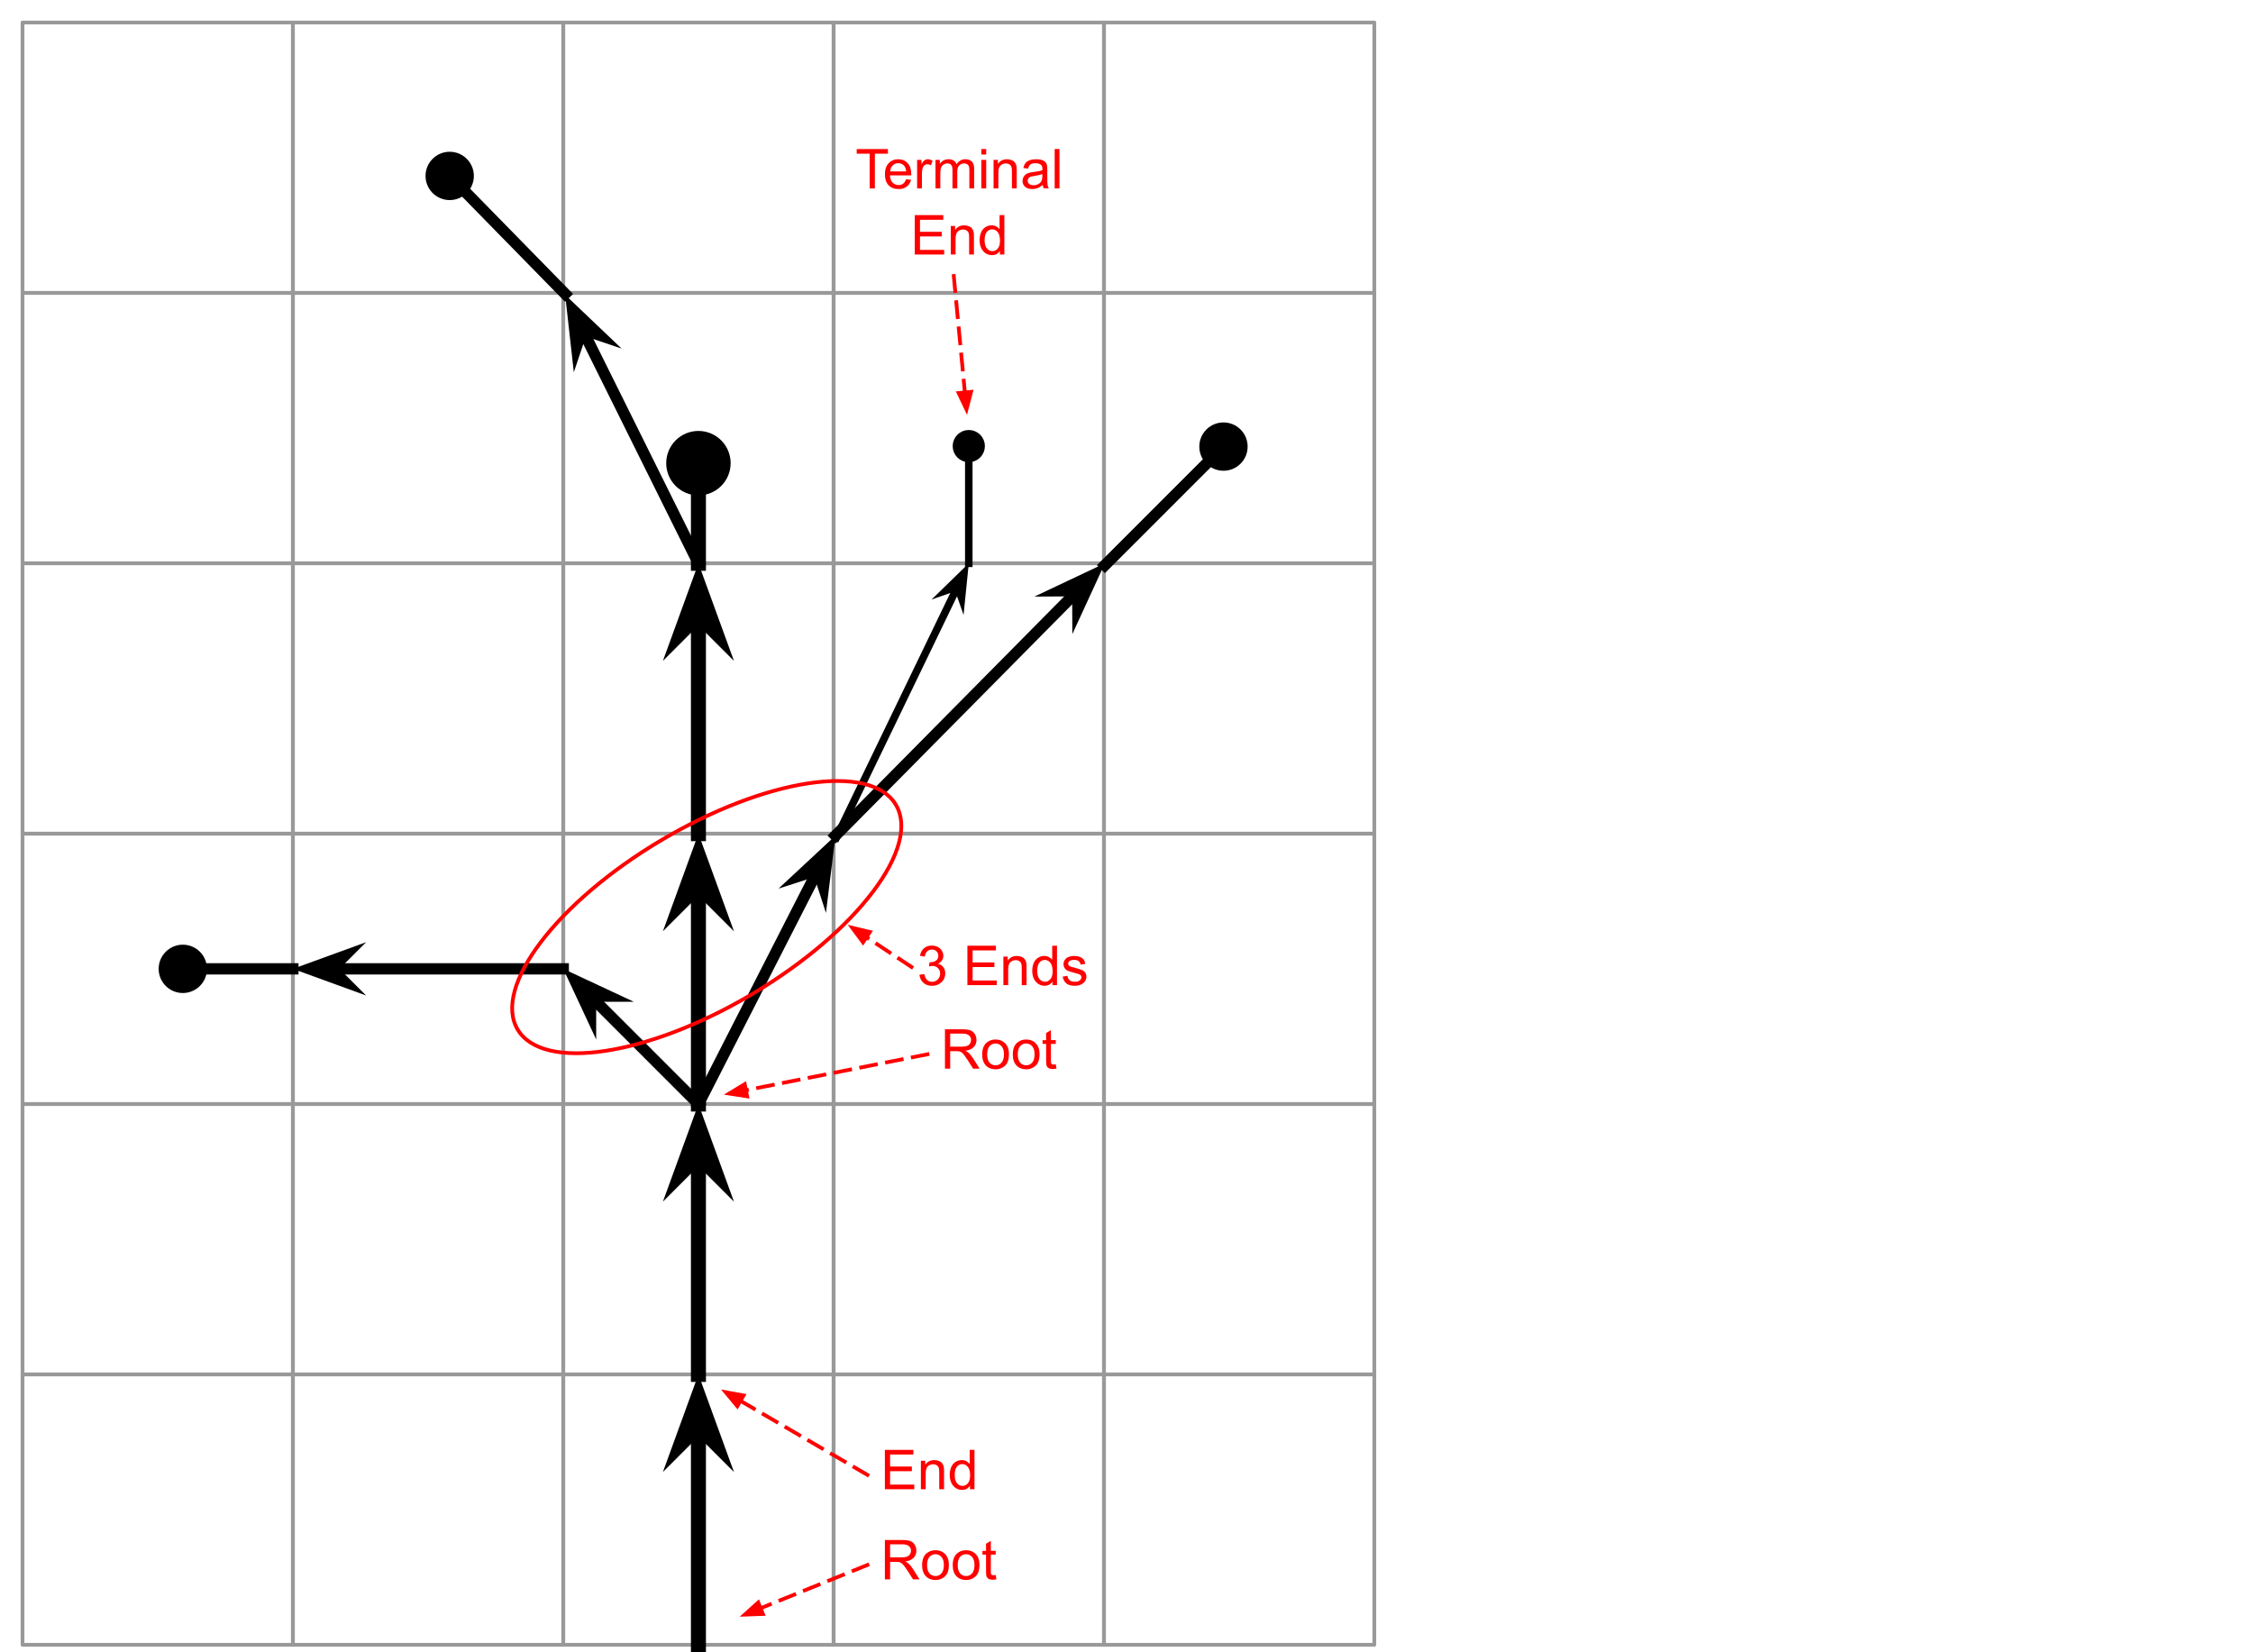 <svg version="1.1" viewBox="0.0 0.0 600.0 440.0" fill="none" stroke="none" stroke-linecap="square" stroke-miterlimit="10" xmlns:xlink="http://www.w3.org/1999/xlink" xmlns="http://www.w3.org/2000/svg"><clipPath id="p.0"><path d="m0 0l960.0 0l0 720.0l-960.0 0l0 -720.0z" clip-rule="nonzero"/></clipPath><g clip-path="url(#p.0)"><path fill="#000000" fill-opacity="0.0" d="m0 0l960.0 0l0 720.0l-960.0 0z" fill-rule="evenodd"/><path fill="#000000" fill-opacity="0.0" d="m6.0 6.0l72.0 0l0 72.0l-72.0 0z" fill-rule="evenodd"/><path stroke="#999999" stroke-width="1.0" stroke-linejoin="round" stroke-linecap="butt" d="m6.0 6.0l72.0 0l0 72.0l-72.0 0z" fill-rule="evenodd"/><path fill="#000000" fill-opacity="0.0" d="m6.0 78.0l72.0 0l0 72.0l-72.0 0z" fill-rule="evenodd"/><path stroke="#999999" stroke-width="1.0" stroke-linejoin="round" stroke-linecap="butt" d="m6.0 78.0l72.0 0l0 72.0l-72.0 0z" fill-rule="evenodd"/><path fill="#000000" fill-opacity="0.0" d="m78.0 6.0l72.0 0l0 72.0l-72.0 0z" fill-rule="evenodd"/><path stroke="#999999" stroke-width="1.0" stroke-linejoin="round" stroke-linecap="butt" d="m78.0 6.0l72.0 0l0 72.0l-72.0 0z" fill-rule="evenodd"/><path fill="#000000" fill-opacity="0.0" d="m150.0 6.0l72.0 0l0 72.0l-72.0 0z" fill-rule="evenodd"/><path stroke="#999999" stroke-width="1.0" stroke-linejoin="round" stroke-linecap="butt" d="m150.0 6.0l72.0 0l0 72.0l-72.0 0z" fill-rule="evenodd"/><path fill="#000000" fill-opacity="0.0" d="m78.0 78.0l72.0 0l0 72.0l-72.0 0z" fill-rule="evenodd"/><path stroke="#999999" stroke-width="1.0" stroke-linejoin="round" stroke-linecap="butt" d="m78.0 78.0l72.0 0l0 72.0l-72.0 0z" fill-rule="evenodd"/><path fill="#000000" fill-opacity="0.0" d="m150.0 78.0l72.0 0l0 72.0l-72.0 0z" fill-rule="evenodd"/><path stroke="#999999" stroke-width="1.0" stroke-linejoin="round" stroke-linecap="butt" d="m150.0 78.0l72.0 0l0 72.0l-72.0 0z" fill-rule="evenodd"/><path fill="#000000" fill-opacity="0.0" d="m222.0 6.0l72.0 0l0 72.0l-72.0 0z" fill-rule="evenodd"/><path stroke="#999999" stroke-width="1.0" stroke-linejoin="round" stroke-linecap="butt" d="m222.0 6.0l72.0 0l0 72.0l-72.0 0z" fill-rule="evenodd"/><path fill="#000000" fill-opacity="0.0" d="m294.0 6.0l72.0 0l0 72.0l-72.0 0z" fill-rule="evenodd"/><path stroke="#999999" stroke-width="1.0" stroke-linejoin="round" stroke-linecap="butt" d="m294.0 6.0l72.0 0l0 72.0l-72.0 0z" fill-rule="evenodd"/><path fill="#000000" fill-opacity="0.0" d="m222.0 78.0l72.0 0l0 72.0l-72.0 0z" fill-rule="evenodd"/><path stroke="#999999" stroke-width="1.0" stroke-linejoin="round" stroke-linecap="butt" d="m222.0 78.0l72.0 0l0 72.0l-72.0 0z" fill-rule="evenodd"/><path fill="#000000" fill-opacity="0.0" d="m294.0 78.0l72.0 0l0 72.0l-72.0 0z" fill-rule="evenodd"/><path stroke="#999999" stroke-width="1.0" stroke-linejoin="round" stroke-linecap="butt" d="m294.0 78.0l72.0 0l0 72.0l-72.0 0z" fill-rule="evenodd"/><path fill="#000000" fill-opacity="0.0" d="m6.0 150.0l72.0 0l0 72.0l-72.0 0z" fill-rule="evenodd"/><path stroke="#999999" stroke-width="1.0" stroke-linejoin="round" stroke-linecap="butt" d="m6.0 150.0l72.0 0l0 72.0l-72.0 0z" fill-rule="evenodd"/><path fill="#000000" fill-opacity="0.0" d="m6.0 222.0l72.0 0l0 72.0l-72.0 0z" fill-rule="evenodd"/><path stroke="#999999" stroke-width="1.0" stroke-linejoin="round" stroke-linecap="butt" d="m6.0 222.0l72.0 0l0 72.0l-72.0 0z" fill-rule="evenodd"/><path fill="#000000" fill-opacity="0.0" d="m78.0 150.0l72.0 0l0 72.0l-72.0 0z" fill-rule="evenodd"/><path stroke="#999999" stroke-width="1.0" stroke-linejoin="round" stroke-linecap="butt" d="m78.0 150.0l72.0 0l0 72.0l-72.0 0z" fill-rule="evenodd"/><path fill="#000000" fill-opacity="0.0" d="m150.0 150.0l72.0 0l0 72.0l-72.0 0z" fill-rule="evenodd"/><path stroke="#999999" stroke-width="1.0" stroke-linejoin="round" stroke-linecap="butt" d="m150.0 150.0l72.0 0l0 72.0l-72.0 0z" fill-rule="evenodd"/><path fill="#000000" fill-opacity="0.0" d="m78.0 222.0l72.0 0l0 72.0l-72.0 0z" fill-rule="evenodd"/><path stroke="#999999" stroke-width="1.0" stroke-linejoin="round" stroke-linecap="butt" d="m78.0 222.0l72.0 0l0 72.0l-72.0 0z" fill-rule="evenodd"/><path fill="#000000" fill-opacity="0.0" d="m150.0 222.0l72.0 0l0 72.0l-72.0 0z" fill-rule="evenodd"/><path stroke="#999999" stroke-width="1.0" stroke-linejoin="round" stroke-linecap="butt" d="m150.0 222.0l72.0 0l0 72.0l-72.0 0z" fill-rule="evenodd"/><path fill="#000000" fill-opacity="0.0" d="m6.0 294.0l72.0 0l0 72.0l-72.0 0z" fill-rule="evenodd"/><path stroke="#999999" stroke-width="1.0" stroke-linejoin="round" stroke-linecap="butt" d="m6.0 294.0l72.0 0l0 72.0l-72.0 0z" fill-rule="evenodd"/><path fill="#000000" fill-opacity="0.0" d="m6.0 366.0l72.0 0l0 72.0l-72.0 0z" fill-rule="evenodd"/><path stroke="#999999" stroke-width="1.0" stroke-linejoin="round" stroke-linecap="butt" d="m6.0 366.0l72.0 0l0 72.0l-72.0 0z" fill-rule="evenodd"/><path fill="#000000" fill-opacity="0.0" d="m78.0 294.0l72.0 0l0 72.0l-72.0 0z" fill-rule="evenodd"/><path stroke="#999999" stroke-width="1.0" stroke-linejoin="round" stroke-linecap="butt" d="m78.0 294.0l72.0 0l0 72.0l-72.0 0z" fill-rule="evenodd"/><path fill="#000000" fill-opacity="0.0" d="m150.0 294.0l72.0 0l0 72.0l-72.0 0z" fill-rule="evenodd"/><path stroke="#999999" stroke-width="1.0" stroke-linejoin="round" stroke-linecap="butt" d="m150.0 294.0l72.0 0l0 72.0l-72.0 0z" fill-rule="evenodd"/><path fill="#000000" fill-opacity="0.0" d="m78.0 366.0l72.0 0l0 72.0l-72.0 0z" fill-rule="evenodd"/><path stroke="#999999" stroke-width="1.0" stroke-linejoin="round" stroke-linecap="butt" d="m78.0 366.0l72.0 0l0 72.0l-72.0 0z" fill-rule="evenodd"/><path fill="#000000" fill-opacity="0.0" d="m150.0 366.0l72.0 0l0 72.0l-72.0 0z" fill-rule="evenodd"/><path stroke="#999999" stroke-width="1.0" stroke-linejoin="round" stroke-linecap="butt" d="m150.0 366.0l72.0 0l0 72.0l-72.0 0z" fill-rule="evenodd"/><path fill="#000000" fill-opacity="0.0" d="m222.0 150.0l72.0 0l0 72.0l-72.0 0z" fill-rule="evenodd"/><path stroke="#999999" stroke-width="1.0" stroke-linejoin="round" stroke-linecap="butt" d="m222.0 150.0l72.0 0l0 72.0l-72.0 0z" fill-rule="evenodd"/><path fill="#000000" fill-opacity="0.0" d="m294.0 150.0l72.0 0l0 72.0l-72.0 0z" fill-rule="evenodd"/><path stroke="#999999" stroke-width="1.0" stroke-linejoin="round" stroke-linecap="butt" d="m294.0 150.0l72.0 0l0 72.0l-72.0 0z" fill-rule="evenodd"/><path fill="#000000" fill-opacity="0.0" d="m222.0 222.0l72.0 0l0 72.0l-72.0 0z" fill-rule="evenodd"/><path stroke="#999999" stroke-width="1.0" stroke-linejoin="round" stroke-linecap="butt" d="m222.0 222.0l72.0 0l0 72.0l-72.0 0z" fill-rule="evenodd"/><path fill="#000000" fill-opacity="0.0" d="m294.0 222.0l72.0 0l0 72.0l-72.0 0z" fill-rule="evenodd"/><path stroke="#999999" stroke-width="1.0" stroke-linejoin="round" stroke-linecap="butt" d="m294.0 222.0l72.0 0l0 72.0l-72.0 0z" fill-rule="evenodd"/><path fill="#000000" fill-opacity="0.0" d="m222.0 294.0l72.0 0l0 72.0l-72.0 0z" fill-rule="evenodd"/><path stroke="#999999" stroke-width="1.0" stroke-linejoin="round" stroke-linecap="butt" d="m222.0 294.0l72.0 0l0 72.0l-72.0 0z" fill-rule="evenodd"/><path fill="#000000" fill-opacity="0.0" d="m294.0 294.0l72.0 0l0 72.0l-72.0 0z" fill-rule="evenodd"/><path stroke="#999999" stroke-width="1.0" stroke-linejoin="round" stroke-linecap="butt" d="m294.0 294.0l72.0 0l0 72.0l-72.0 0z" fill-rule="evenodd"/><path fill="#000000" fill-opacity="0.0" d="m222.0 366.0l72.0 0l0 72.0l-72.0 0z" fill-rule="evenodd"/><path stroke="#999999" stroke-width="1.0" stroke-linejoin="round" stroke-linecap="butt" d="m222.0 366.0l72.0 0l0 72.0l-72.0 0z" fill-rule="evenodd"/><path fill="#000000" fill-opacity="0.0" d="m294.0 366.0l72.0 0l0 72.0l-72.0 0z" fill-rule="evenodd"/><path stroke="#999999" stroke-width="1.0" stroke-linejoin="round" stroke-linecap="butt" d="m294.0 366.0l72.0 0l0 72.0l-72.0 0z" fill-rule="evenodd"/><path fill="#000000" fill-opacity="0.0" d="m186.0 438.0l0 -72.0" fill-rule="evenodd"/><path stroke="#000000" stroke-width="4.0" stroke-linejoin="round" stroke-linecap="butt" d="m186.0 438.0l0 -58.292" fill-rule="evenodd"/><path fill="#000000" stroke="#000000" stroke-width="4.0" stroke-linecap="butt" d="m186.0 379.708l4.498 4.498l-4.498 -12.359l-4.498 12.359z" fill-rule="evenodd"/><path fill="#000000" fill-opacity="0.0" d="m186.0 366.0l0 -72.0" fill-rule="evenodd"/><path stroke="#000000" stroke-width="4.0" stroke-linejoin="round" stroke-linecap="butt" d="m186.0 366.0l0 -58.292" fill-rule="evenodd"/><path fill="#000000" stroke="#000000" stroke-width="4.0" stroke-linecap="butt" d="m186.0 307.708l4.498 4.498l-4.498 -12.359l-4.498 12.359z" fill-rule="evenodd"/><path fill="#000000" fill-opacity="0.0" d="m186.0 294.0l0 -72.0" fill-rule="evenodd"/><path stroke="#000000" stroke-width="4.0" stroke-linejoin="round" stroke-linecap="butt" d="m186.0 294.0l0 -58.292" fill-rule="evenodd"/><path fill="#000000" stroke="#000000" stroke-width="4.0" stroke-linecap="butt" d="m186.0 235.708l4.498 4.498l-4.498 -12.359l-4.498 12.359z" fill-rule="evenodd"/><path fill="#000000" fill-opacity="0.0" d="m186.0 294.0l-36.0 -36.0" fill-rule="evenodd"/><path stroke="#000000" stroke-width="3.0" stroke-linejoin="round" stroke-linecap="butt" d="m186.0 294.0l-28.73 -28.73" fill-rule="evenodd"/><path fill="#000000" stroke="#000000" stroke-width="3.0" stroke-linecap="butt" d="m157.27 265.27l4.771 0l-8.94 -4.169l4.169 8.94z" fill-rule="evenodd"/><path fill="#000000" fill-opacity="0.0" d="m186.0 294.0l36.504 -71.496" fill-rule="evenodd"/><path stroke="#000000" stroke-width="3.0" stroke-linejoin="round" stroke-linecap="butt" d="m186.0 294.0l31.829 -62.339" fill-rule="evenodd"/><path fill="#000000" stroke="#000000" stroke-width="3.0" stroke-linecap="butt" d="m217.829 231.661l1.471 4.539l1.21 -9.79l-7.22 6.721z" fill-rule="evenodd"/><path fill="#000000" fill-opacity="0.0" d="m186.0 222.0l0 -72.0" fill-rule="evenodd"/><path stroke="#000000" stroke-width="4.0" stroke-linejoin="round" stroke-linecap="butt" d="m186.0 222.0l0 -58.292" fill-rule="evenodd"/><path fill="#000000" stroke="#000000" stroke-width="4.0" stroke-linecap="butt" d="m186.0 163.708l4.498 4.498l-4.498 -12.359l-4.498 12.359z" fill-rule="evenodd"/><path fill="#000000" fill-opacity="0.0" d="m186.0 150.0l-35.496 -71.496" fill-rule="evenodd"/><path stroke="#000000" stroke-width="3.0" stroke-linejoin="round" stroke-linecap="butt" d="m186.0 150.0l-30.924 -62.287" fill-rule="evenodd"/><path fill="#000000" stroke="#000000" stroke-width="3.0" stroke-linecap="butt" d="m155.076 87.713l4.522 1.522l-7.144 -6.802l1.1 9.803z" fill-rule="evenodd"/><path fill="#000000" fill-opacity="0.0" d="m222.501 222.501l71.748 -72.504" fill-rule="evenodd"/><path stroke="#000000" stroke-width="3.0" stroke-linejoin="round" stroke-linecap="butt" d="m222.501 222.501l64.516 -65.196" fill-rule="evenodd"/><path fill="#000000" stroke="#000000" stroke-width="3.0" stroke-linecap="butt" d="m287.018 157.305l0.025 4.771l4.122 -8.962l-8.918 4.216z" fill-rule="evenodd"/><path fill="#000000" fill-opacity="0.0" d="m150.0 258.0l-72.0 0" fill-rule="evenodd"/><path stroke="#000000" stroke-width="3.0" stroke-linejoin="round" stroke-linecap="butt" d="m150.0 258.0l-61.719 0" fill-rule="evenodd"/><path fill="#000000" stroke="#000000" stroke-width="3.0" stroke-linecap="butt" d="m88.281 258.0l3.374 -3.374l-9.269 3.374l9.269 3.374z" fill-rule="evenodd"/><path fill="#000000" fill-opacity="0.0" d="m78.0 258.0l-35.748 0" fill-rule="evenodd"/><path stroke="#000000" stroke-width="3.0" stroke-linejoin="round" stroke-linecap="butt" d="m78.0 258.0l-24.378 0" fill-rule="evenodd"/><path fill="#000000" stroke="#000000" stroke-width="3.0" stroke-linecap="butt" d="m43.752 258.0c0 -2.726 2.209 -4.935 4.935 -4.935c2.726 0 4.935 2.209 4.935 4.935c0 2.726 -2.209 4.935 -4.935 4.935c-2.726 0 -4.935 -2.209 -4.935 -4.935z" fill-rule="nonzero"/><path fill="#000000" fill-opacity="0.0" d="m222.756 223.008l35.244 -73.008" fill-rule="evenodd"/><path stroke="#000000" stroke-width="2.0" stroke-linejoin="round" stroke-linecap="butt" d="m222.756 223.008l32.264 -66.835" fill-rule="evenodd"/><path fill="#000000" stroke="#000000" stroke-width="2.0" stroke-linecap="butt" d="m255.02 156.173l1.048 3.003l0.661 -6.543l-4.712 4.587z" fill-rule="evenodd"/><path fill="#000000" fill-opacity="0.0" d="m258.0 150.0l0 -35.496" fill-rule="evenodd"/><path stroke="#000000" stroke-width="2.0" stroke-linejoin="round" stroke-linecap="butt" d="m258.0 150.0l0 -27.916" fill-rule="evenodd"/><path fill="#000000" stroke="#000000" stroke-width="2.0" stroke-linecap="butt" d="m258.0 115.504c1.817 0 3.29 1.473 3.29 3.29c0 1.817 -1.473 3.29 -3.29 3.29c-1.817 0 -3.29 -1.473 -3.29 -3.29c0 -1.817 1.473 -3.29 3.29 -3.29z" fill-rule="nonzero"/><path fill="#000000" fill-opacity="0.0" d="m294.249 150.501l36.126 -36.126" fill-rule="evenodd"/><path stroke="#000000" stroke-width="3.0" stroke-linejoin="round" stroke-linecap="butt" d="m294.249 150.501l28.086 -28.086" fill-rule="evenodd"/><path fill="#000000" stroke="#000000" stroke-width="3.0" stroke-linecap="butt" d="m329.315 115.436c1.927 1.927 1.927 5.052 0 6.979c-1.927 1.927 -5.052 1.927 -6.979 0c-1.927 -1.927 -1.927 -5.052 0 -6.979c1.927 -1.927 5.052 -1.927 6.979 0z" fill-rule="nonzero"/><path fill="#000000" fill-opacity="0.0" d="m186.0 150.0l0 -35.244" fill-rule="evenodd"/><path stroke="#000000" stroke-width="4.0" stroke-linejoin="round" stroke-linecap="butt" d="m186.0 150.0l0 -20.084" fill-rule="evenodd"/><path fill="#000000" stroke="#000000" stroke-width="4.0" stroke-linecap="butt" d="m186.0 116.756c3.634 0 6.58 2.946 6.58 6.58c0 3.634 -2.946 6.58 -6.58 6.58c-3.634 0 -6.58 -2.946 -6.58 -6.58c0 -3.634 2.946 -6.58 6.58 -6.58z" fill-rule="nonzero"/><path fill="#000000" fill-opacity="0.0" d="m150.501 78.249l-35.244 -36.0" fill-rule="evenodd"/><path stroke="#000000" stroke-width="3.0" stroke-linejoin="round" stroke-linecap="butt" d="m150.501 78.249l-27.29 -27.875" fill-rule="evenodd"/><path fill="#000000" stroke="#000000" stroke-width="3.0" stroke-linecap="butt" d="m116.307 43.321c1.948 -1.907 5.072 -1.874 6.979 0.074c1.907 1.948 1.874 5.072 -0.074 6.979c-1.948 1.907 -5.072 1.874 -6.979 -0.074c-1.907 -1.948 -1.874 -5.072 0.074 -6.979z" fill-rule="nonzero"/><path fill="#000000" fill-opacity="0.0" d="m225.499 397.501l83.496 0l0 37.165l-83.496 0z" fill-rule="evenodd"/><path fill="#ff0000" d="m235.655 420.581l0 -10.484l4.641 0q1.406 0 2.141 0.281q0.734 0.281 1.172 1.0q0.438 0.703 0.438 1.578q0 1.109 -0.734 1.875q-0.719 0.766 -2.234 0.984q0.562 0.25 0.844 0.516q0.609 0.562 1.156 1.391l1.812 2.859l-1.734 0l-1.391 -2.188q-0.609 -0.938 -1.0 -1.438q-0.391 -0.5 -0.703 -0.703q-0.312 -0.203 -0.641 -0.281q-0.234 -0.047 -0.766 -0.047l-1.609 0l0 4.656l-1.391 0zm1.391 -5.859l2.984 0q0.938 0 1.469 -0.188q0.547 -0.203 0.828 -0.641q0.281 -0.438 0.281 -0.938q0 -0.75 -0.547 -1.219q-0.531 -0.484 -1.703 -0.484l-3.312 0l0 3.469zm8.522 2.062q0 -2.109 1.172 -3.125q0.984 -0.844 2.391 -0.844q1.578 0 2.562 1.031q1.0 1.016 1.0 2.828q0 1.469 -0.438 2.312q-0.438 0.828 -1.281 1.297q-0.844 0.469 -1.844 0.469q-1.594 0 -2.578 -1.016q-0.984 -1.031 -0.984 -2.953zm1.328 0q0 1.453 0.625 2.188q0.641 0.719 1.609 0.719q0.969 0 1.594 -0.719q0.641 -0.734 0.641 -2.234q0 -1.406 -0.641 -2.125q-0.641 -0.734 -1.594 -0.734q-0.969 0 -1.609 0.719q-0.625 0.719 -0.625 2.188zm6.823 0q0 -2.109 1.172 -3.125q0.984 -0.844 2.391 -0.844q1.578 0 2.562 1.031q1.0 1.016 1.0 2.828q0 1.469 -0.438 2.312q-0.438 0.828 -1.281 1.297q-0.844 0.469 -1.844 0.469q-1.594 0 -2.578 -1.016q-0.984 -1.031 -0.984 -2.953zm1.328 0q0 1.453 0.625 2.188q0.641 0.719 1.609 0.719q0.969 0 1.594 -0.719q0.641 -0.734 0.641 -2.234q0 -1.406 -0.641 -2.125q-0.641 -0.734 -1.594 -0.734q-0.969 0 -1.609 0.719q-0.625 0.719 -0.625 2.188zm10.12 2.641l0.188 1.141q-0.547 0.109 -0.984 0.109q-0.688 0 -1.078 -0.219q-0.391 -0.219 -0.547 -0.578q-0.156 -0.359 -0.156 -1.516l0 -4.375l-0.953 0l0 -1.0l0.953 0l0 -1.891l1.281 -0.766l0 2.656l1.297 0l0 1.0l-1.297 0l0 4.438q0 0.547 0.062 0.719q0.078 0.156 0.219 0.25q0.156 0.078 0.453 0.078q0.203 0 0.562 -0.047z" fill-rule="nonzero"/><path fill="#000000" fill-opacity="0.0" d="m231.0 416.751l-34.016 13.764" fill-rule="evenodd"/><path stroke="#ff0000" stroke-width="1.0" stroke-linejoin="round" stroke-linecap="butt" stroke-dasharray="4.0,3.0" d="m231.0 416.751l-28.454 11.513" fill-rule="evenodd"/><path fill="#ff0000" stroke="#ff0000" stroke-width="1.0" stroke-linecap="butt" d="m201.927 426.733l-3.587 3.233l4.826 -0.171z" fill-rule="evenodd"/><path fill="#000000" fill-opacity="0.0" d="m225.499 373.501l83.496 0l0 37.165l-83.496 0z" fill-rule="evenodd"/><path fill="#ff0000" d="m235.655 396.581l0 -10.484l7.594 0l0 1.234l-6.203 0l0 3.203l5.797 0l0 1.234l-5.797 0l0 3.578l6.438 0l0 1.234l-7.828 0zm9.588 0l0 -7.594l1.156 0l0 1.078q0.844 -1.25 2.422 -1.25q0.688 0 1.266 0.25q0.578 0.234 0.859 0.641q0.281 0.406 0.406 0.953q0.062 0.359 0.062 1.25l0 4.672l-1.281 0l0 -4.625q0 -0.781 -0.156 -1.172q-0.156 -0.391 -0.547 -0.625q-0.375 -0.234 -0.891 -0.234q-0.812 0 -1.422 0.531q-0.594 0.516 -0.594 1.969l0 4.156l-1.281 0zm13.073 0l0 -0.953q-0.719 1.125 -2.125 1.125q-0.906 0 -1.672 -0.5q-0.75 -0.5 -1.172 -1.391q-0.422 -0.906 -0.422 -2.078q0 -1.141 0.375 -2.062q0.391 -0.922 1.141 -1.406q0.766 -0.5 1.703 -0.5q0.688 0 1.219 0.297q0.531 0.281 0.875 0.734l0 -3.75l1.281 0l0 10.484l-1.203 0zm-4.062 -3.797q0 1.469 0.609 2.188q0.625 0.719 1.453 0.719q0.844 0 1.438 -0.688q0.594 -0.688 0.594 -2.109q0 -1.562 -0.609 -2.281q-0.594 -0.734 -1.484 -0.734q-0.844 0 -1.422 0.703q-0.578 0.703 -0.578 2.203z" fill-rule="nonzero"/><path fill="#000000" fill-opacity="0.0" d="m231.0 392.751l-38.992 -22.74" fill-rule="evenodd"/><path stroke="#ff0000" stroke-width="1.0" stroke-linejoin="round" stroke-linecap="butt" stroke-dasharray="4.0,3.0" d="m231.0 392.751l-33.809 -19.717" fill-rule="evenodd"/><path fill="#ff0000" stroke="#ff0000" stroke-width="1.0" stroke-linecap="butt" d="m198.023 371.606l-4.752 -0.859l3.088 3.713z" fill-rule="evenodd"/><path fill="#000000" fill-opacity="0.0" d="m137.853 274.147l0 0c-6.714 -11.298 10.39 -33.853 38.205 -50.378l0 0c27.814 -16.525 55.805 -20.762 62.52 -9.465l0 0c6.714 11.298 -10.39 33.853 -38.205 50.378l0 0c-27.814 16.525 -55.805 20.762 -62.52 9.465z" fill-rule="evenodd"/><path stroke="#ff0000" stroke-width="1.0" stroke-linejoin="round" stroke-linecap="butt" d="m137.853 274.147l0 0c-6.714 -11.298 10.39 -33.853 38.205 -50.378l0 0c27.814 -16.525 55.805 -20.762 62.52 -9.465l0 0c6.714 11.298 -10.39 33.853 -38.205 50.378l0 0c-27.814 16.525 -55.805 20.762 -62.52 9.465z" fill-rule="evenodd"/><path fill="#000000" fill-opacity="0.0" d="m241.499 261.501l83.496 0l0 37.165l-83.496 0z" fill-rule="evenodd"/><path fill="#ff0000" d="m251.655 284.581l0 -10.484l4.641 0q1.406 0 2.141 0.281q0.734 0.281 1.172 1.0q0.438 0.703 0.438 1.578q0 1.109 -0.734 1.875q-0.719 0.766 -2.234 0.984q0.562 0.25 0.844 0.516q0.609 0.562 1.156 1.391l1.812 2.859l-1.734 0l-1.391 -2.188q-0.609 -0.938 -1.0 -1.438q-0.391 -0.5 -0.703 -0.703q-0.312 -0.203 -0.641 -0.281q-0.234 -0.047 -0.766 -0.047l-1.609 0l0 4.656l-1.391 0zm1.391 -5.859l2.984 0q0.938 0 1.469 -0.188q0.547 -0.203 0.828 -0.641q0.281 -0.438 0.281 -0.938q0 -0.75 -0.547 -1.219q-0.531 -0.484 -1.703 -0.484l-3.312 0l0 3.469zm8.522 2.062q0 -2.109 1.172 -3.125q0.984 -0.844 2.391 -0.844q1.578 0 2.562 1.031q1.0 1.016 1.0 2.828q0 1.469 -0.438 2.312q-0.438 0.828 -1.281 1.297q-0.844 0.469 -1.844 0.469q-1.594 0 -2.578 -1.016q-0.984 -1.031 -0.984 -2.953zm1.328 0q0 1.453 0.625 2.188q0.641 0.719 1.609 0.719q0.969 0 1.594 -0.719q0.641 -0.734 0.641 -2.234q0 -1.406 -0.641 -2.125q-0.641 -0.734 -1.594 -0.734q-0.969 0 -1.609 0.719q-0.625 0.719 -0.625 2.188zm6.823 0q0 -2.109 1.172 -3.125q0.984 -0.844 2.391 -0.844q1.578 0 2.562 1.031q1.0 1.016 1.0 2.828q0 1.469 -0.438 2.312q-0.438 0.828 -1.281 1.297q-0.844 0.469 -1.844 0.469q-1.594 0 -2.578 -1.016q-0.984 -1.031 -0.984 -2.953zm1.328 0q0 1.453 0.625 2.188q0.641 0.719 1.609 0.719q0.969 0 1.594 -0.719q0.641 -0.734 0.641 -2.234q0 -1.406 -0.641 -2.125q-0.641 -0.734 -1.594 -0.734q-0.969 0 -1.609 0.719q-0.625 0.719 -0.625 2.188zm10.12 2.641l0.188 1.141q-0.547 0.109 -0.984 0.109q-0.688 0 -1.078 -0.219q-0.391 -0.219 -0.547 -0.578q-0.156 -0.359 -0.156 -1.516l0 -4.375l-0.953 0l0 -1.0l0.953 0l0 -1.891l1.281 -0.766l0 2.656l1.297 0l0 1.0l-1.297 0l0 4.438q0 0.547 0.062 0.719q0.078 0.156 0.219 0.25q0.156 0.078 0.453 0.078q0.203 0 0.562 -0.047z" fill-rule="nonzero"/><path fill="#000000" fill-opacity="0.0" d="m247.0 280.751l-54.236 10.74" fill-rule="evenodd"/><path stroke="#ff0000" stroke-width="1.0" stroke-linejoin="round" stroke-linecap="butt" stroke-dasharray="4.0,3.0" d="m247.0 280.751l-48.351 9.575" fill-rule="evenodd"/><path fill="#ff0000" stroke="#ff0000" stroke-width="1.0" stroke-linecap="butt" d="m198.329 288.705l-4.131 2.502l4.773 0.739z" fill-rule="evenodd"/><path fill="#000000" fill-opacity="0.0" d="m235.249 239.251l83.496 0l0 37.165l-83.496 0z" fill-rule="evenodd"/><path fill="#ff0000" d="m244.858 259.566l1.297 -0.172q0.219 1.094 0.75 1.578q0.531 0.484 1.297 0.484q0.906 0 1.531 -0.625q0.641 -0.641 0.641 -1.562q0 -0.891 -0.594 -1.469q-0.578 -0.578 -1.469 -0.578q-0.359 0 -0.906 0.141l0.141 -1.125q0.125 0.016 0.203 0.016q0.828 0 1.484 -0.422q0.656 -0.438 0.656 -1.344q0 -0.703 -0.484 -1.156q-0.469 -0.469 -1.234 -0.469q-0.75 0 -1.25 0.469q-0.5 0.469 -0.641 1.422l-1.281 -0.234q0.234 -1.297 1.062 -2.0q0.844 -0.719 2.094 -0.719q0.859 0 1.578 0.375q0.719 0.359 1.094 1.0q0.391 0.641 0.391 1.344q0 0.688 -0.375 1.25q-0.359 0.547 -1.062 0.875q0.922 0.219 1.438 0.906q0.516 0.672 0.516 1.688q0 1.375 -1.0 2.328q-1.0 0.953 -2.531 0.953q-1.391 0 -2.297 -0.812q-0.906 -0.828 -1.047 -2.141zm12.77 2.766l0 -10.484l7.594 0l0 1.234l-6.203 0l0 3.203l5.797 0l0 1.234l-5.797 0l0 3.578l6.438 0l0 1.234l-7.828 0zm9.588 0l0 -7.594l1.156 0l0 1.078q0.844 -1.25 2.422 -1.25q0.688 0 1.266 0.25q0.578 0.234 0.859 0.641q0.281 0.406 0.406 0.953q0.062 0.359 0.062 1.25l0 4.672l-1.281 0l0 -4.625q0 -0.781 -0.156 -1.172q-0.156 -0.391 -0.547 -0.625q-0.375 -0.234 -0.891 -0.234q-0.812 0 -1.422 0.531q-0.594 0.516 -0.594 1.969l0 4.156l-1.281 0zm13.073 0l0 -0.953q-0.719 1.125 -2.125 1.125q-0.906 0 -1.672 -0.5q-0.75 -0.5 -1.172 -1.391q-0.422 -0.906 -0.422 -2.078q0 -1.141 0.375 -2.062q0.391 -0.922 1.141 -1.406q0.766 -0.5 1.703 -0.5q0.688 0 1.219 0.297q0.531 0.281 0.875 0.734l0 -3.75l1.281 0l0 10.484l-1.203 0zm-4.062 -3.797q0 1.469 0.609 2.188q0.625 0.719 1.453 0.719q0.844 0 1.438 -0.688q0.594 -0.688 0.594 -2.109q0 -1.562 -0.609 -2.281q-0.594 -0.734 -1.484 -0.734q-0.844 0 -1.422 0.703q-0.578 0.703 -0.578 2.203zm6.776 1.531l1.266 -0.203q0.109 0.766 0.594 1.172q0.5 0.406 1.375 0.406q0.891 0 1.312 -0.359q0.438 -0.359 0.438 -0.844q0 -0.438 -0.375 -0.688q-0.266 -0.172 -1.312 -0.438q-1.422 -0.359 -1.969 -0.609q-0.547 -0.266 -0.828 -0.734q-0.281 -0.469 -0.281 -1.016q0 -0.516 0.219 -0.937q0.234 -0.438 0.641 -0.734q0.297 -0.219 0.812 -0.359q0.531 -0.156 1.125 -0.156q0.891 0 1.562 0.266q0.672 0.25 1.0 0.688q0.328 0.438 0.438 1.172l-1.25 0.172q-0.094 -0.578 -0.5 -0.906q-0.406 -0.344 -1.156 -0.344q-0.891 0 -1.281 0.297q-0.375 0.297 -0.375 0.687q0 0.25 0.156 0.453q0.156 0.203 0.5 0.344q0.188 0.078 1.141 0.328q1.359 0.359 1.891 0.594q0.547 0.234 0.859 0.688q0.312 0.438 0.312 1.094q0 0.641 -0.375 1.219q-0.375 0.562 -1.094 0.875q-0.703 0.312 -1.594 0.312q-1.484 0 -2.266 -0.609q-0.766 -0.625 -0.984 -1.828z" fill-rule="nonzero"/><path fill="#000000" fill-opacity="0.0" d="m242.751 257.501l-17.008 -11.244" fill-rule="evenodd"/><path stroke="#ff0000" stroke-width="1.0" stroke-linejoin="round" stroke-linecap="butt" stroke-dasharray="4.0,3.0" d="m242.751 257.501l-12.003 -7.935" fill-rule="evenodd"/><path fill="#ff0000" stroke="#ff0000" stroke-width="1.0" stroke-linecap="butt" d="m231.659 248.188l-4.697 -1.125l2.875 3.881z" fill-rule="evenodd"/><path fill="#000000" fill-opacity="0.0" d="m213.748 27.092l83.496 0l0 54.929l-83.496 0z" fill-rule="evenodd"/><path fill="#ff0000" d="m231.602 50.172l0 -9.25l-3.453 0l0 -1.234l8.312 0l0 1.234l-3.469 0l0 9.25l-1.391 0zm9.702 -2.453l1.328 0.172q-0.312 1.172 -1.172 1.812q-0.844 0.641 -2.172 0.641q-1.672 0 -2.656 -1.016q-0.969 -1.031 -0.969 -2.891q0 -1.922 0.984 -2.969q1.0 -1.062 2.578 -1.062q1.516 0 2.484 1.031q0.969 1.031 0.969 2.922q0 0.109 -0.016 0.344l-5.656 0q0.062 1.25 0.703 1.922q0.641 0.656 1.594 0.656q0.703 0 1.203 -0.359q0.5 -0.375 0.797 -1.203zm-4.234 -2.078l4.25 0q-0.094 -0.953 -0.484 -1.438q-0.625 -0.75 -1.609 -0.75q-0.875 0 -1.484 0.594q-0.609 0.594 -0.672 1.594zm7.167 4.531l0 -7.594l1.156 0l0 1.141q0.453 -0.797 0.828 -1.047q0.375 -0.266 0.812 -0.266q0.656 0 1.328 0.406l-0.438 1.203q-0.469 -0.281 -0.953 -0.281q-0.422 0 -0.766 0.25q-0.328 0.25 -0.469 0.703q-0.219 0.688 -0.219 1.5l0 3.984l-1.281 0zm4.896 0l0 -7.594l1.156 0l0 1.062q0.344 -0.562 0.938 -0.891q0.609 -0.344 1.359 -0.344q0.844 0 1.375 0.344q0.547 0.344 0.766 0.984q0.906 -1.328 2.359 -1.328q1.125 0 1.734 0.625q0.609 0.625 0.609 1.922l0 5.219l-1.281 0l0 -4.781q0 -0.781 -0.125 -1.109q-0.125 -0.344 -0.453 -0.547q-0.328 -0.219 -0.781 -0.219q-0.797 0 -1.328 0.531q-0.531 0.531 -0.531 1.703l0 4.422l-1.281 0l0 -4.938q0 -0.859 -0.312 -1.281q-0.312 -0.438 -1.031 -0.438q-0.547 0 -1.016 0.297q-0.453 0.281 -0.672 0.828q-0.203 0.547 -0.203 1.594l0 3.938l-1.281 0zm12.209 -9.016l0 -1.469l1.297 0l0 1.469l-1.297 0zm0 9.016l0 -7.594l1.297 0l0 7.594l-1.297 0zm3.256 0l0 -7.594l1.156 0l0 1.078q0.844 -1.25 2.422 -1.25q0.688 0 1.266 0.25q0.578 0.234 0.859 0.641q0.281 0.406 0.406 0.953q0.062 0.359 0.062 1.25l0 4.672l-1.281 0l0 -4.625q0 -0.781 -0.156 -1.172q-0.156 -0.391 -0.547 -0.625q-0.375 -0.234 -0.891 -0.234q-0.812 0 -1.422 0.531q-0.594 0.516 -0.594 1.969l0 4.156l-1.281 0zm13.104 -0.938q-0.719 0.609 -1.375 0.859q-0.656 0.25 -1.422 0.25q-1.25 0 -1.922 -0.609q-0.672 -0.609 -0.672 -1.562q0 -0.562 0.25 -1.016q0.25 -0.469 0.656 -0.75q0.422 -0.281 0.938 -0.422q0.375 -0.094 1.141 -0.188q1.562 -0.188 2.297 -0.453q0.016 -0.266 0.016 -0.328q0 -0.797 -0.375 -1.109q-0.484 -0.438 -1.453 -0.438q-0.922 0 -1.359 0.328q-0.422 0.312 -0.625 1.109l-1.266 -0.172q0.172 -0.797 0.562 -1.297q0.391 -0.5 1.141 -0.766q0.75 -0.266 1.719 -0.266q0.984 0 1.594 0.234q0.609 0.219 0.891 0.562q0.281 0.344 0.406 0.875q0.062 0.328 0.062 1.188l0 1.719q0 1.797 0.078 2.281q0.078 0.469 0.328 0.906l-1.344 0q-0.203 -0.406 -0.266 -0.938zm-0.109 -2.875q-0.703 0.281 -2.094 0.484q-0.797 0.109 -1.125 0.266q-0.328 0.141 -0.516 0.422q-0.172 0.266 -0.172 0.594q0 0.516 0.391 0.859q0.391 0.344 1.141 0.344q0.734 0 1.312 -0.312q0.594 -0.328 0.859 -0.891q0.203 -0.438 0.203 -1.297l0 -0.469zm3.276 3.812l0 -10.484l1.281 0l0 10.484l-1.281 0z" fill-rule="nonzero"/><path fill="#ff0000" d="m243.613 67.772l0 -10.484l7.594 0l0 1.234l-6.203 0l0 3.203l5.797 0l0 1.234l-5.797 0l0 3.578l6.438 0l0 1.234l-7.828 0zm9.588 0l0 -7.594l1.156 0l0 1.078q0.844 -1.25 2.422 -1.25q0.688 0 1.266 0.25q0.578 0.234 0.859 0.641q0.281 0.406 0.406 0.953q0.062 0.359 0.062 1.25l0 4.672l-1.281 0l0 -4.625q0 -0.781 -0.156 -1.172q-0.156 -0.391 -0.547 -0.625q-0.375 -0.234 -0.891 -0.234q-0.812 0 -1.422 0.531q-0.594 0.516 -0.594 1.969l0 4.156l-1.281 0zm13.073 0l0 -0.953q-0.719 1.125 -2.125 1.125q-0.906 0 -1.672 -0.5q-0.75 -0.5 -1.172 -1.391q-0.422 -0.906 -0.422 -2.078q0 -1.141 0.375 -2.062q0.391 -0.922 1.141 -1.406q0.766 -0.5 1.703 -0.5q0.688 0 1.219 0.297q0.531 0.281 0.875 0.734l0 -3.75l1.281 0l0 10.484l-1.203 0zm-4.062 -3.797q0 1.469 0.609 2.188q0.625 0.719 1.453 0.719q0.844 0 1.438 -0.688q0.594 -0.688 0.594 -2.109q0 -1.563 -0.609 -2.281q-0.594 -0.734 -1.484 -0.734q-0.844 0 -1.422 0.703q-0.578 0.703 -0.578 2.203z" fill-rule="nonzero"/><path fill="#000000" fill-opacity="0.0" d="m254.0 73.501l3.528 36.976" fill-rule="evenodd"/><path stroke="#ff0000" stroke-width="1.0" stroke-linejoin="round" stroke-linecap="butt" stroke-dasharray="4.0,3.0" d="m254.0 73.501l2.958 31.003" fill-rule="evenodd"/><path fill="#ff0000" stroke="#ff0000" stroke-width="1.0" stroke-linecap="butt" d="m255.313 104.662l2.075 4.361l1.213 -4.674z" fill-rule="evenodd"/></g></svg>